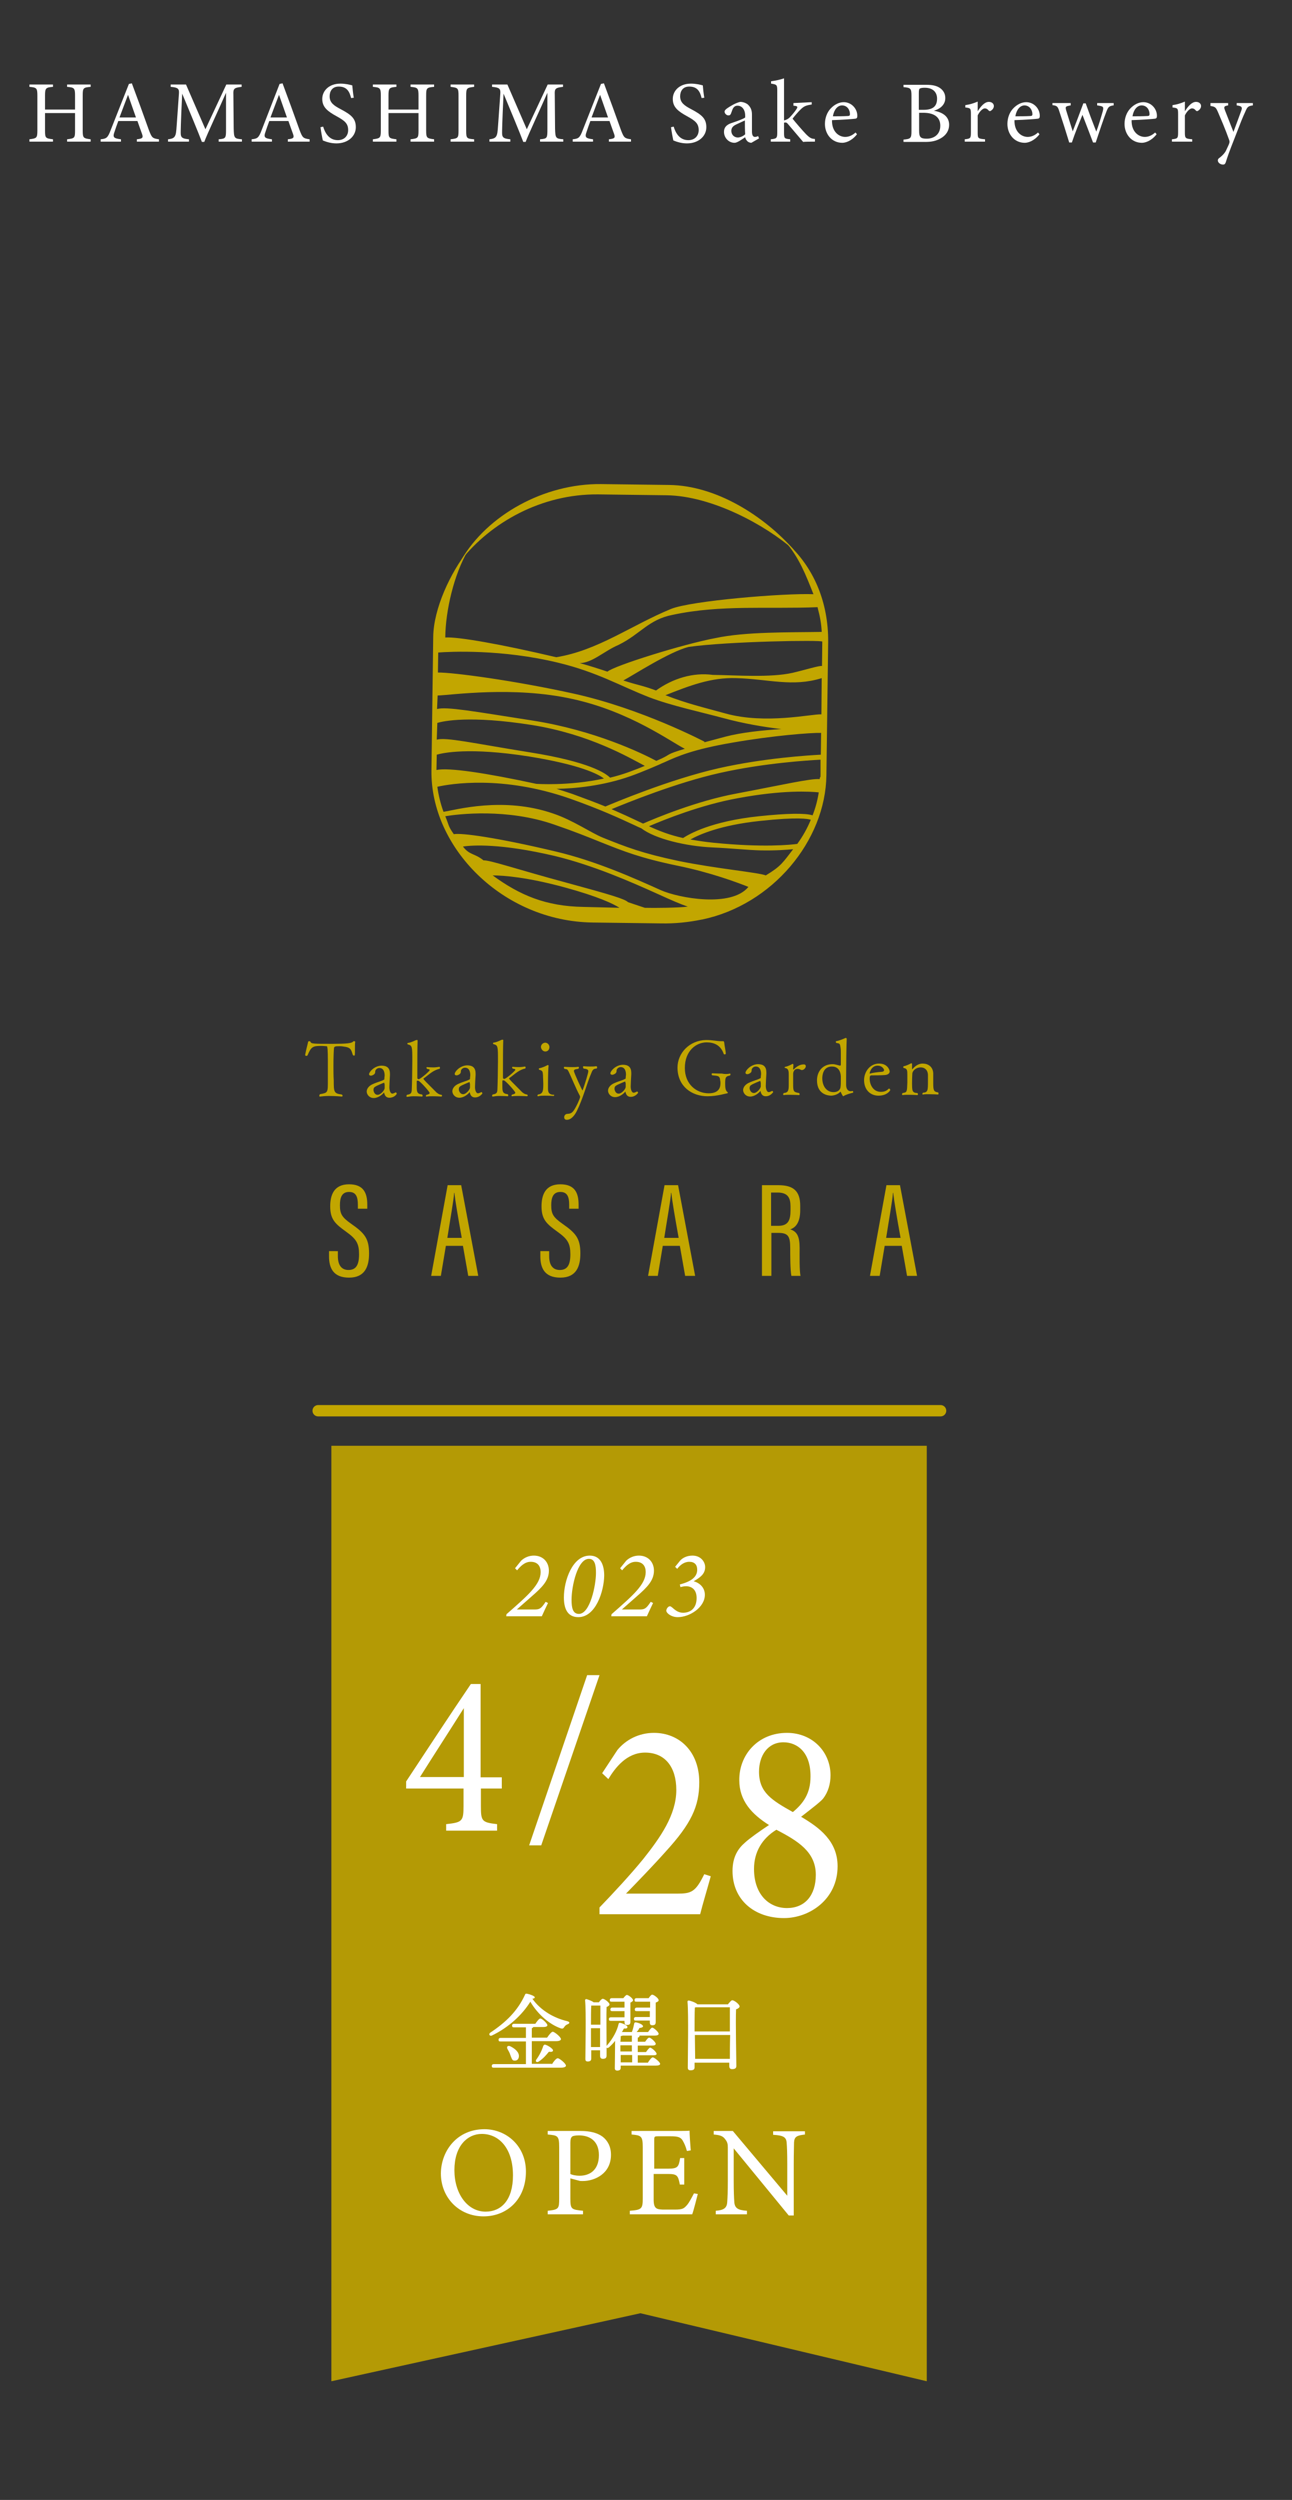 <?xml version="1.0" encoding="utf-8"?>
<!-- Generator: Adobe Illustrator 27.3.1, SVG Export Plug-In . SVG Version: 6.00 Build 0)  -->
<svg version="1.1" id="レイヤー_1" xmlns="http://www.w3.org/2000/svg" xmlns:xlink="http://www.w3.org/1999/xlink" x="0px"
	 y="0px" viewBox="0 0 439 849" style="enable-background:new 0 0 439 849;" xml:space="preserve">
<rect x="0" y="0" width="439" height="849" fill="#333333" stroke="none"/>
<style type="text/css">
	.st0{fill:#FFFFFF;}
	.st1{fill:#C2A600;}
	.st2{opacity:0.9;fill:#C2A600;}
	.st3{fill:none;stroke:#C2A600;stroke-width:3.846;stroke-linecap:round;stroke-miterlimit:10;}
</style>
<g>
	<path class="st0" d="M30.8,29.5c-2.5,0.2-2.7,0.4-2.7,2.9v12c0,2.5,0.3,2.6,2.7,2.9v0.8h-8v-0.8c2.5-0.3,2.7-0.4,2.7-2.9v-6H15.3v6
		c0,2.5,0.2,2.6,2.7,2.9v0.8h-8v-0.8c2.4-0.3,2.7-0.4,2.7-2.9v-12c0-2.5-0.3-2.7-2.7-2.9v-0.8h8v0.8c-2.4,0.2-2.7,0.4-2.7,2.9v4.8
		h10.2v-4.8c0-2.5-0.3-2.7-2.7-2.9v-0.8h8V29.5z"/>
	<path class="st0" d="M46.5,48.1v-0.8c1.9-0.2,2.2-0.5,1.8-1.7c-0.4-1.2-1-2.7-1.6-4.5h-6.5c-0.5,1.3-0.9,2.5-1.3,3.7
		c-0.7,1.9-0.2,2.2,2.2,2.5v0.8h-6.9v-0.8c1.9-0.2,2.4-0.4,3.4-3.1l6.2-15.7l1-0.2c1.9,5.1,4,10.8,5.8,15.9c1,2.6,1.2,2.8,3.4,3.1
		v0.8H46.5z M43.5,32.2c-1,2.6-2,5.3-2.9,7.7h5.6L43.5,32.2z"/>
	<path class="st0" d="M74.3,48.1v-0.8c2.5-0.2,2.5-0.4,2.5-3.6l0-12.2c-2.4,5.5-6.4,14-7.4,16.7h-0.8c-1-2.7-4.4-10.9-6.7-16.4
		c-0.5,10.5-0.5,12.8-0.5,13.4c0,1.7,0.8,1.9,2.8,2.1v0.8h-7.1v-0.8c1.7-0.2,2.4-0.5,2.7-2.2c0.2-1.3,0.2-2.4,1-13.3
		c0.1-1.6-0.2-2.1-2.8-2.3v-0.8h5.2l6.6,15.2l7.1-15.2h5.2v0.8c-2.6,0.3-2.9,0.6-2.8,2.7l0.1,11.5c0.1,3.2,0.2,3.4,2.8,3.6v0.8H74.3
		z"/>
	<path class="st0" d="M97.8,48.1v-0.8c1.9-0.2,2.2-0.5,1.8-1.7c-0.4-1.2-1-2.7-1.6-4.5h-6.5c-0.5,1.3-0.9,2.5-1.3,3.7
		c-0.7,1.9-0.2,2.2,2.2,2.5v0.8h-6.9v-0.8c1.9-0.2,2.4-0.4,3.4-3.1L95,28.5l1-0.2c1.9,5.1,4,10.8,5.8,15.9c1,2.6,1.2,2.8,3.4,3.1
		v0.8H97.8z M94.8,32.2c-1,2.6-2,5.3-2.9,7.7h5.6L94.8,32.2z"/>
	<path class="st0" d="M119.3,33.3c-0.5-2-1.3-3.9-4.2-3.9c-2.3,0-3.1,1.7-3.1,3.3c0,2.1,1.3,3.1,3.8,4.4c3.6,1.9,5.1,3.2,5.1,6.1
		c0,3.1-2.7,5.5-6.6,5.5c-1.8,0-3.4-0.5-4.6-1c-0.2-0.8-0.6-2.9-0.8-4.5l0.9-0.2c0.6,2,1.9,4.6,5,4.6c2.2,0,3.5-1.5,3.5-3.4
		c0-2.3-1.2-3.2-3.9-4.7c-3.1-1.7-4.9-3.1-4.9-5.9c0-2.7,2.2-5.2,6.2-5.2c1.7,0,3.3,0.4,4,0.6c0.1,1.1,0.2,2.3,0.5,4.2L119.3,33.3z"
		/>
	<path class="st0" d="M147.5,29.5c-2.5,0.2-2.7,0.4-2.7,2.9v12c0,2.5,0.3,2.6,2.7,2.9v0.8h-8v-0.8c2.5-0.3,2.7-0.4,2.7-2.9v-6h-10.2
		v6c0,2.5,0.2,2.6,2.7,2.9v0.8h-8v-0.8c2.4-0.3,2.7-0.4,2.7-2.9v-12c0-2.5-0.3-2.7-2.7-2.9v-0.8h8v0.8c-2.4,0.2-2.7,0.4-2.7,2.9v4.8
		h10.2v-4.8c0-2.5-0.3-2.7-2.7-2.9v-0.8h8V29.5z"/>
	<path class="st0" d="M153.1,48.1v-0.8c2.5-0.3,2.7-0.4,2.7-2.9V32.5c0-2.6-0.2-2.7-2.7-3v-0.8h8v0.8c-2.5,0.3-2.7,0.4-2.7,3v11.9
		c0,2.6,0.2,2.7,2.7,2.9v0.8H153.1z"/>
	<path class="st0" d="M183.5,48.1v-0.8c2.5-0.2,2.5-0.4,2.5-3.6l0-12.2c-2.4,5.5-6.4,14-7.4,16.7h-0.8c-1-2.7-4.4-10.9-6.7-16.4
		c-0.5,10.5-0.5,12.8-0.5,13.4c0,1.7,0.8,1.9,2.8,2.1v0.8h-7.1v-0.8c1.7-0.2,2.4-0.5,2.7-2.2c0.2-1.3,0.2-2.4,1-13.3
		c0.1-1.6-0.2-2.1-2.8-2.3v-0.8h5.2l6.6,15.2l7.1-15.2h5.2v0.8c-2.6,0.3-2.9,0.6-2.8,2.7l0.1,11.5c0.1,3.2,0.2,3.4,2.8,3.6v0.8
		H183.5z"/>
	<path class="st0" d="M206.9,48.1v-0.8c1.9-0.2,2.2-0.5,1.8-1.7c-0.4-1.2-1-2.7-1.6-4.5h-6.5c-0.5,1.3-0.9,2.5-1.3,3.7
		c-0.7,1.9-0.2,2.2,2.2,2.5v0.8h-6.9v-0.8c1.9-0.2,2.4-0.4,3.4-3.1l6.2-15.7l1-0.2c1.9,5.1,4,10.8,5.8,15.9c1,2.6,1.2,2.8,3.4,3.1
		v0.8H206.9z M203.9,32.2c-1,2.6-2,5.3-2.9,7.7h5.6L203.9,32.2z"/>
	<path class="st0" d="M238.4,33.3c-0.5-2-1.3-3.9-4.2-3.9c-2.3,0-3.1,1.7-3.1,3.3c0,2.1,1.3,3.1,3.8,4.4c3.6,1.9,5.1,3.2,5.1,6.1
		c0,3.1-2.7,5.5-6.6,5.5c-1.8,0-3.4-0.5-4.6-1c-0.2-0.8-0.6-2.9-0.8-4.5l0.9-0.2c0.6,2,1.9,4.6,5,4.6c2.2,0,3.5-1.5,3.5-3.4
		c0-2.3-1.2-3.2-3.9-4.7c-3.1-1.7-4.9-3.1-4.9-5.9c0-2.7,2.2-5.2,6.2-5.2c1.7,0,3.3,0.4,4,0.6c0.1,1.1,0.2,2.3,0.5,4.2L238.4,33.3z"
		/>
	<path class="st0" d="M255.3,48.5c-0.4,0-1.1-0.2-1.4-0.6c-0.4-0.4-0.6-0.8-0.7-1.3c-1.2,0.8-2.7,1.9-3.6,1.9
		c-2.1,0-3.6-1.8-3.6-3.7c0-1.5,0.8-2.4,2.5-3c1.8-0.6,4.1-1.4,4.7-1.9v-0.6c0-2.1-1.1-3.4-2.6-3.4c-0.7,0-1.1,0.3-1.4,0.7
		c-0.3,0.4-0.5,1.1-0.8,1.9c-0.2,0.5-0.4,0.7-0.9,0.7c-0.6,0-1.3-0.6-1.3-1.3c0-0.4,0.4-0.8,1-1.2c0.9-0.6,2.6-1.7,4.3-2.1
		c0.9,0,1.8,0.3,2.5,0.8c1,0.9,1.5,1.9,1.5,3.5v5.8c0,1.4,0.5,1.8,1,1.8c0.4,0,0.7-0.1,1.1-0.3l0.3,0.8L255.3,48.5z M253.1,40.9
		c-0.7,0.3-2.1,1-2.8,1.3c-1.1,0.5-1.8,1.1-1.8,2.2c0,1.6,1.2,2.3,2.2,2.3c0.8,0,1.9-0.5,2.5-1.1C253.1,44.2,253.1,42.3,253.1,40.9z
		"/>
	<path class="st0" d="M276.9,48.1c-1.6,0-3.4,0-4,0.1c-0.2-0.2-4.9-5.8-5.1-6c-0.4-0.5-0.6-0.6-0.9-0.6c-0.1,0-0.4,0-0.5,0.1V45
		c0,2,0.1,2.1,2.1,2.3v0.8h-6.6v-0.8c2-0.2,2.2-0.4,2.2-2.3V30.7c0-1.9-0.2-2-2.1-2.3v-0.8c1.6-0.2,3.3-0.6,4.4-1c0,1.3,0,2.5,0,3.8
		v10.5c0.9-0.2,1.5-0.6,1.9-1c0.7-0.7,1.8-2,2.3-2.8c0.6-0.9,0.4-1.1-1-1.2V35l6.2-0.3v0.8c-2.1,0.3-2.7,0.6-4,1.9
		c-0.6,0.6-1.9,2.1-2.5,2.9c0.6,0.8,3.6,4.3,4.6,5.3c1.4,1.4,1.9,1.5,3,1.6V48.1z"/>
	<path class="st0" d="M291.2,45.6c-1.9,2.4-4,2.9-5,2.9c-3.6,0-5.9-3-5.9-6.4c0-2,0.7-3.9,1.9-5.2c1.3-1.4,2.9-2.2,4.5-2.2
		c2.6,0,4.6,2.2,4.6,4.6c0,0.6-0.1,0.9-0.6,1c-0.6,0.1-4.4,0.4-8,0.5c-0.1,4,2.4,5.7,4.5,5.7c1.2,0,2.4-0.5,3.5-1.5L291.2,45.6z
		 M286.1,35.8c-1.4,0-2.7,1.3-3.1,3.7c1.7,0,3.4,0,5.1-0.1c0.5,0,0.7-0.2,0.7-0.6C288.8,37.2,287.8,35.8,286.1,35.8z"/>
	<path class="st0" d="M317.3,37.6c2.9,0.5,5.2,1.9,5.2,4.8c0,2-1.1,3.6-2.9,4.6c-1.6,0.9-3.1,1.2-5.2,1.2H307v-0.8
		c2.5-0.2,2.7-0.5,2.7-2.9v-12c0-2.5-0.3-2.7-2.7-2.9v-0.8h7.8c2.2,0,3.6,0.4,4.6,1.1c1,0.7,1.8,1.8,1.8,3.4
		C321.2,35.9,318.9,37.2,317.3,37.6z M312.3,44.4c0,2.2,0.5,2.7,2.6,2.7c2.3,0,4.6-1.3,4.6-4.4c0-3-2.2-4.4-5.8-4.4h-1.4V44.4z
		 M313.8,37.3c3.3,0,4.6-1.3,4.6-3.8c0-2.1-1.3-3.7-4.2-3.7c-0.8,0-1.4,0.1-1.7,0.3c-0.2,0.2-0.3,0.5-0.3,1.5v5.7H313.8z"/>
	<path class="st0" d="M334.7,48.1h-6.9v-0.8c1.9-0.2,2.1-0.3,2.1-2.3v-6.2c0-2-0.1-2.1-1.9-2.3v-0.8c1.5-0.2,2.8-0.6,4.2-1.2
		c0,1,0,2.3,0,3.3c1-1.6,2.3-3.2,3.8-3.2c1.1,0,1.7,0.7,1.7,1.4c0,0.7-0.5,1.3-1,1.6c-0.3,0.2-0.5,0.2-0.8-0.1
		c-0.4-0.5-0.8-0.7-1.3-0.7c-0.6,0-1.7,0.9-2.4,2.4V45c0,2,0.1,2.1,2.5,2.3V48.1z"/>
	<path class="st0" d="M353.2,45.6c-1.9,2.4-4,2.9-5,2.9c-3.6,0-5.9-3-5.9-6.4c0-2,0.7-3.9,1.9-5.2c1.3-1.4,2.9-2.2,4.5-2.2
		c2.6,0,4.6,2.2,4.6,4.6c0,0.6-0.1,0.9-0.6,1c-0.6,0.1-4.4,0.4-8,0.5c-0.1,4,2.4,5.7,4.5,5.7c1.2,0,2.4-0.5,3.5-1.5L353.2,45.6z
		 M348.1,35.8c-1.4,0-2.7,1.3-3.1,3.7c1.7,0,3.4,0,5.1-0.1c0.5,0,0.7-0.2,0.7-0.6C350.8,37.2,349.7,35.8,348.1,35.8z"/>
	<path class="st0" d="M378.3,35.8c-1.5,0.2-1.8,0.6-2.4,2.2c-0.9,2.3-2.3,6.5-3.6,10.4h-0.9c-1.2-3.2-2.4-6.3-3.6-9.4
		c-1.1,2.7-2.5,6.1-3.6,9.4h-0.9c-1.1-3.6-2.2-7.1-3.4-10.7c-0.5-1.6-0.8-1.8-2.3-2V35h6.2v0.8c-1.8,0.3-1.9,0.4-1.5,1.8
		c0.7,2.3,1.5,4.8,2.2,7c1.2-3.1,2.4-6.2,3.6-9.5h0.8c1.1,3.1,2.3,6.3,3.6,9.6c0.7-1.8,1.6-4.8,2.2-6.9c0.4-1.6,0.2-1.7-1.9-2V35
		h5.6V35.8z"/>
	<path class="st0" d="M393,45.6c-1.9,2.4-4,2.9-5,2.9c-3.6,0-5.9-3-5.9-6.4c0-2,0.7-3.9,1.9-5.2c1.3-1.4,2.9-2.2,4.5-2.2
		c2.6,0,4.6,2.2,4.6,4.6c0,0.6-0.1,0.9-0.6,1c-0.6,0.1-4.4,0.4-8,0.5c-0.1,4,2.4,5.7,4.5,5.7c1.2,0,2.4-0.5,3.5-1.5L393,45.6z
		 M387.9,35.8c-1.4,0-2.7,1.3-3.1,3.7c1.7,0,3.3,0,5.1-0.1c0.5,0,0.7-0.2,0.7-0.6C390.6,37.2,389.6,35.8,387.9,35.8z"/>
	<path class="st0" d="M405.1,48.1h-6.9v-0.8c1.9-0.2,2.1-0.3,2.1-2.3v-6.2c0-2-0.1-2.1-1.9-2.3v-0.8c1.5-0.2,2.8-0.6,4.2-1.2
		c0,1,0,2.3,0,3.3c1-1.6,2.3-3.2,3.8-3.2c1.1,0,1.7,0.7,1.7,1.4c0,0.7-0.5,1.3-1,1.6c-0.3,0.2-0.5,0.2-0.8-0.1
		c-0.4-0.5-0.8-0.7-1.3-0.7c-0.6,0-1.7,0.9-2.4,2.4V45c0,2,0.2,2.1,2.5,2.3V48.1z"/>
	<path class="st0" d="M425.7,35.8c-1.6,0.2-1.9,0.5-2.6,2.2c-0.8,1.7-1.6,3.7-3.6,8.9c-1.9,4.8-2.5,6.6-3,8.2
		c-0.2,0.6-0.5,0.8-0.9,0.8c-1,0-1.8-0.7-1.8-1.4c0-0.4,0.2-0.7,0.7-1c1-0.8,1.6-1.5,2-2.2c0.6-1.3,1.1-2.3,1.2-2.7
		c0.1-0.4,0.1-0.7-0.1-1.2c-1.2-3.4-2.8-7.1-3.7-9.2c-0.7-1.6-0.9-2-2.6-2.2V35h6v0.8c-1.4,0.2-1.5,0.5-1.1,1.6l2.9,7.4
		c0.8-2.1,2-5.4,2.7-7.3c0.4-1.1,0.1-1.5-1.6-1.7V35h5.5V35.8z"/>
</g>
<g>
	<g>
		<path class="st1" d="M203.3,167.9l23.2,0.3c15.3,0.2,33.5,10,43.4,18.7c-10.3-11.7-26.5-22-42.5-22.2l-23.2-0.3
			c-19.3-0.2-38.6,10.5-47.5,25.8C166.8,177.5,183.9,167.7,203.3,167.9z"/>
		<path class="st1" d="M266.7,183.8c4.8,5.4,7.2,11.7,9.7,18c-9.9-0.4-41.5,2.2-48.4,5c-13.6,5.6-24.8,14.1-39,16.4
			c-18.7-4.4-33.4-7-37.7-6.7v-0.2c0.1-8.8,2.9-21.2,7.7-29.3c-5.9,7.4-11.7,19.7-11.8,29.3l-0.6,45.3
			c-0.4,26.2,24.2,51.3,54.8,51.7l23.2,0.3c4.8,0.1,9.4-0.4,13.8-1.3c0,0,0,0,0.1,0l0,0c24-5,42-26.8,42.3-49l0.6-45.3
			C281.5,204.8,276.7,192.5,266.7,183.8z M210.2,219c7.5-3.7,10.1-8.6,18.4-10.2c16.3-3.5,32.6-1.9,49.2-2.6c0,0.2,0.1,0.3,0.1,0.5
			c0,0,0,0.1,0,0c0.7,2.6,1.2,5.3,1.3,7.9c-11,0.2-25.8-0.1-36.1,2.1c-10.8,2-34.5,9.4-36.7,11.4c-3-1-6.1-2-9.4-2.9
			C201.3,225.1,205.1,221.2,210.2,219z M148.9,221.6c3.9-0.3,21.7-1.2,40.9,3.5c13.2,3.2,20.8,7.8,30.8,11.7
			c7.6,2.9,17.5,5,25.3,7.1c6.6,1.8,13.6,3,19.6,3.7c-6.3,0.4-13.4,1.1-19.1,2.6c-2.7,0.7-5.1,1.4-7.1,1.9l0.1-0.2
			c-0.2-0.1-21.3-11.2-44.3-16.3c-20.3-4.5-41.5-7.3-46.3-7.2L148.9,221.6z M148.7,236.2c4.5-0.1,25.7-3.3,45.9,1.2
			c19.6,4.3,33.4,14.6,38.1,16.9c-6.4,1.9-4.7,1.8-7.9,3.3c-0.6,0.3-1.2,0.5-1.8,0.8c-4.7-2.5-20.9-10.4-42.1-13.7
			c-19.9-3.1-29.2-4.8-32.4-3.9L148.7,236.2z M148.6,245.5c2.1-0.6,10.9-2.6,32,0.7c19.6,3.1,33,11,38.5,13.9c-2,0.8-2.4,1-5.7,2.2
			c-2,0.7-4,1.3-6.1,1.8c-1.5-1.5-7.1-5.4-27.3-8.6c-19.3-3.1-28.4-5.2-31.6-4.3L148.6,245.5z M148.4,256.3
			c2.1-0.6,10.9-2.6,31.3,0.6c17.4,2.8,23.6,6,25.5,7.5c-12,2.6-22.9,1.8-23,1.8l0,0c-17.1-3.7-29.8-5.6-33.9-4.7L148.4,256.3z
			 M198.3,308c-12.9-0.2-21.7-4-30.9-10.7c3.7,0,11.8,0.6,24.6,4.1c11.3,3.1,16.3,5.5,18.5,6.9L198.3,308z M219.1,308.3l-5.7-1.9
			c-1.1-1.1-5.4-2.4-20.8-6.6c-16.4-4.4-26.3-7.8-28.3-7.6c-3.1-2.5-4.7-1.7-7-4.7c3.2-0.5,12.9-1.1,31.2,3.2
			c13.2,3.2,25.9,8.8,35.2,13c4.4,2,7.6,3.4,10,4.2C230.7,308.3,222.2,308.4,219.1,308.3z M224.5,302.3c-9.3-4.2-22.1-9.9-35.6-13.1
			c-20.2-4.8-32.1-6.4-34.7-5.9c-2-2.8-1.6-3-2.9-6.1c4.2-0.7,21-2.8,37.2,2.9c6.7,2.3,11.4,4.2,15.6,5.9c7.8,3.1,13.5,5.4,26.1,8
			c11.3,2.3,20.6,5.8,24.1,7.2C248.5,308.3,230.6,305,224.5,302.3z M260.2,297.3c-2.4-1-16.9-2.3-29.6-4.9
			c-12.4-2.6-18-4.8-25.7-7.9c-4.2-1.7-10.1-5.9-16.9-8.2c-17-5.9-33.3-1.2-37.3-0.6c-1-2.7-1.7-5.6-2.1-8.5c4.4-1,22.1-4,45,4
			c10.5,3.7,16.9,6.7,22.1,9.1c0.8,0.4,1.5,0.7,2.2,1c4.7,3.6,15.2,6.1,24.2,6.5c6.6,0.3,12,0.9,16.3,1c5.3,0.1,8.9-0.2,11.1-0.4
			C266,292.9,265.5,294.1,260.2,297.3z M270.9,286.6c-2.1,0.3-11.7,1.3-28.5-0.4c-3-0.3-5.5-0.7-7.8-1.1c3-1.7,10.3-4.9,23.6-6.3
			c12.9-1.4,16.4-0.7,17.3-0.4C274.3,281.3,272.8,284,270.9,286.6z M276.1,276.9c-2.5-0.8-8.6-0.7-18.2,0.3
			c-16.3,1.7-23.8,6.1-25.8,7.4c-4.5-1-7.9-2.3-11.6-4c5.1-2.2,17.8-7.3,30.1-9.5c15.4-2.9,24.8-2.3,27.6-2
			C277.8,271.7,277.1,274.4,276.1,276.9z M278.8,263.2c0,1.4-0.1,0-0.3,1.4c-2.9-0.3-12.4,1.9-28.3,4.9
			c-13.5,2.5-27.6,8.4-31.7,10.2c-0.6-0.3-1.3-0.6-1.9-0.9c-2.5-1.2-5.4-2.5-8.8-4c5.1-2.1,22-9,36.8-12.3
			c15.2-3.4,30.3-4.3,34.2-4.5L278.8,263.2z M278.9,256.3c-3.8,0.2-19.2,1.1-34.7,4.6c-16.8,3.8-36.1,12-38.5,13
			c-3.2-1.3-6.9-2.7-11.3-4.3c-1.8-0.6-3.6-1.2-5.3-1.7c6.2-0.1,15.8-1,25.1-4.3c4-1.4,9.7-3.9,9.7-3.9c0.6-0.3,1.3-0.6,1.8-0.8
			c4.4-2,9.7-4.4,23.2-6.7c13.8-2.4,26.7-3.4,30.1-3.3L278.9,256.3z M279.1,242.6c-3.2-0.2-18.9,3.5-32.6-0.3
			c-7.6-2.1-12.9-3.3-20.4-6.2c8.1-3.2,15.5-6.1,24.1-5.8c10.8,0.3,19.1,3.1,29,0L279.1,242.6z M279.3,226.2
			c-0.6-0.3-6.1,1.4-10,2.3c-7.6,1.7-19.2,0.8-27.1,0.7c-6.7-0.9-13.6,1.2-19.3,5.3c-4.8-1.8-5.9-1.7-11.1-3.4
			c3.2-1.7,15.7-9.8,22.2-11.4c13.4-1.9,45.4-2.4,45.4-1.8L279.3,226.2z"/>
	</g>
	<g>
		<path class="st1" d="M120.6,356.4c0,0.3,0,0.7,0,1c0,1.1-0.1,1.1-0.3,1.1c-0.2,0-0.3-0.1-0.4-0.2c-0.6-1.8-0.6-2.6-3.3-2.9
			c-0.5-0.1-1-0.1-1.3-0.1c-1.4,0-1.6,0.1-1.8,0.5c-0.1,0.7-0.2,3.3-0.2,6.1c0,1.6,0,3.5,0.1,5c0,3.8,0,4.5,2.7,4.8
			c0.2,0.1,0.3,0.3,0.3,0.4c0,0.2-0.1,0.3-0.3,0.3c0,0-2.1-0.2-4.3-0.2c-1.1,0-2.2,0.1-3,0.2c0,0,0,0-0.1,0c-0.2,0-0.2-0.1-0.2-0.3
			c0-0.2,0.1-0.3,0.2-0.5c2.8-0.5,2.7-0.5,2.7-4.9c0-1.2,0-2.5,0-3.7c0-1.2,0-2.3,0-2.9c0-0.2,0-4-0.2-4.4c0-0.1,0.1-0.4-0.4-0.4
			c-0.2,0-0.9-0.1-1.7-0.1c-2.8,0-3.4,0.3-4.6,3.2c-0.1,0.1-0.2,0.2-0.4,0.2c-0.2,0-0.4-0.1-0.4-0.3c0,0,0,0,0-0.1
			c0.3-1.7,0.8-3.4,1-4.4c0-0.1,0.2-0.2,0.4-0.2c0.2,0,0.3,0.1,0.4,0.2c0.2,0.7,0.9,0.7,7.6,0.7c4.7,0,6.5-0.2,6.9-0.8
			c0.1-0.1,0.2-0.1,0.3-0.1c0.2,0,0.4,0.1,0.4,0.2C120.6,354.5,120.6,355,120.6,356.4z"/>
		<path class="st1" d="M132.3,372.8c-0.7,0-1.4-0.3-1.7-1.4c-0.1-0.2-0.1-0.4-0.1-0.4c0,0-0.1,0-0.1,0.1c-0.4,0.5-1.8,1.8-3.4,1.8
			c-1.6,0-2.4-1.3-2.4-2.2c0-1,0.8-1.9,1.8-2.4c1.9-0.9,3.2-1.1,4-1.6c0.1,0,0.1,0,0.2-0.2c0-0.1,0-0.6,0.1-1.2c0-0.4,0-2.6-1.8-2.6
			c-0.9,0-1.4,0.8-1.4,1.1c0,0.5,0,1-1,1.4c-0.2,0.1-0.3,0.1-0.5,0.1c-0.4,0-0.6-0.2-0.6-0.5c0-0.7,1.7-2.8,4.2-2.9
			c1.9,0,2.9,0.8,2.9,2.8c0,0.1,0,0.2,0,0.4c-0.1,1.5-0.2,3.6-0.2,4.2c0,1.1,0.4,2.1,1,2.1c0.4,0,1.1-0.4,1.1-0.4c0,0,0.1,0,0.1,0
			c0.2,0,0.3,0.3,0.3,0.5C134.8,371.5,134.1,372.8,132.3,372.8z M130.6,368c0-0.2,0-0.3-0.1-0.3c-0.1,0-2.7,1.1-2.9,1.3
			c-0.6,0.3-0.7,0.7-0.7,1.2c0,0.3,0.3,1.7,1.5,1.6c0.9,0,2.3-1.5,2.3-2.3c0,0,0,0,0-0.1c0-0.2,0-0.4,0-0.5c0-0.3,0-0.5,0-0.7
			C130.6,368.1,130.6,368.1,130.6,368z"/>
		<path class="st1" d="M150.2,372.1c0,0.2-0.1,0.3-0.3,0.3c0,0-1.4-0.1-2.8-0.1c-0.7,0-1.5,0-2.1,0.1c0,0,0,0-0.1,0
			c-0.2,0-0.2-0.1-0.2-0.2c0-0.2,0.1-0.3,0.3-0.4c0.1,0,1-0.2,1-0.6c0-0.4-3.3-4.1-3.9-4.2c0,0-0.1,0-0.1,0c-0.1,0-0.2,0-0.3,0
			c-0.1,0.1-0.1,0.3-0.1,0.5c0,0.5,0,0.9,0,1.3c0,1.9,0,2.7,1.8,2.9c0.1,0.1,0.2,0.2,0.2,0.4c0,0.2-0.1,0.3-0.2,0.3
			c0,0-1.4-0.1-2.9-0.1c-0.7,0-1.5,0.1-2.1,0.2c0,0,0,0-0.1,0c-0.1,0-0.2-0.1-0.2-0.3c0-0.1,0.1-0.3,0.2-0.4
			c1.4-0.2,1.5-0.7,1.6-1.4c0.1-2,0.2-7.6,0.2-10c0-5,0-5.3-1.5-5.7c-0.1,0-0.2-0.2-0.2-0.3c0-0.1,0.1-0.2,0.2-0.2
			c1.4-0.2,2.4-0.9,2.9-1c0.1,0,0.1,0,0.2,0c0.1,0,0.2,0,0.2,0.2v0c-0.1,2.3-0.1,7.2-0.1,9.7c0,1,0,1.9,0,2.9c0,0.4,0.2,0.5,0.4,0.5
			c0.1,0,0.1,0,0.1,0c0.5,0,3.8-2.8,3.7-3.1c0-0.3-0.5-0.3-0.9-0.4c-0.1-0.1-0.2-0.3-0.2-0.4c0-0.1,0.1-0.2,0.2-0.2
			c0,0,1,0.1,2.2,0.1c0.7,0,1.4-0.1,2-0.2c0,0,0,0,0,0c0.1,0,0.2,0.2,0.2,0.4c0,0.1-0.1,0.3-0.2,0.3c-0.6,0.1-1.6,0.5-2.5,1.1
			c-0.8,0.5-2.3,1.8-2.8,2.1c-0.1,0-0.1,0.1-0.1,0.2c0,0.2,0.9,1.1,4.4,4.6c0.5,0.4,0.9,0.7,1.6,0.8
			C150.2,371.8,150.2,372,150.2,372.1z"/>
		<path class="st1" d="M161.4,372.7c-0.7,0-1.4-0.3-1.7-1.4c-0.1-0.2-0.1-0.4-0.1-0.4c0,0-0.1,0-0.1,0.1c-0.4,0.5-1.8,1.8-3.4,1.8
			c-1.6,0-2.4-1.3-2.4-2.2c0-1,0.8-1.9,1.8-2.4c1.9-0.9,3.2-1.1,4-1.6c0.1,0,0.1,0,0.2-0.2c0-0.1,0-0.6,0.1-1.2c0-0.4,0-2.6-1.8-2.6
			c-0.9,0-1.4,0.8-1.4,1.1c0,0.5,0,1-1,1.4c-0.2,0.1-0.3,0.1-0.5,0.1c-0.4,0-0.6-0.2-0.6-0.5c0-0.7,1.7-2.8,4.2-2.9
			c1.9,0,2.9,0.8,2.9,2.8c0,0.1,0,0.2,0,0.4c-0.1,1.5-0.2,3.6-0.2,4.2c0,1.1,0.4,2.1,1,2.1c0.4,0,1.1-0.4,1.1-0.4s0.1,0,0.1,0
			c0.2,0,0.3,0.3,0.3,0.5C163.9,371.3,163.1,372.7,161.4,372.7z M159.6,367.8c0-0.2,0-0.3-0.1-0.3c-0.1,0-2.7,1.1-2.9,1.3
			c-0.6,0.3-0.7,0.7-0.7,1.2c0,0.3,0.3,1.6,1.5,1.6c0.9,0,2.3-1.5,2.3-2.3c0,0,0,0,0-0.1c0-0.2,0-0.4,0-0.5c0-0.3,0-0.5,0-0.7
			C159.6,368,159.6,367.9,159.6,367.8z"/>
		<path class="st1" d="M179.3,372c0,0.2-0.1,0.3-0.3,0.3c0,0-1.4-0.1-2.8-0.1c-0.7,0-1.5,0-2.1,0.1c0,0,0,0-0.1,0
			c-0.2,0-0.2-0.1-0.2-0.2c0-0.2,0.1-0.3,0.3-0.4c0.1,0,1-0.2,1-0.6c0-0.4-3.3-4.1-3.9-4.2c0,0-0.1,0-0.1,0c-0.1,0-0.2,0-0.3,0
			c-0.1,0.1-0.1,0.3-0.1,0.5c0,0.5,0,0.9,0,1.3c0,1.9,0,2.7,1.8,2.9c0.1,0.1,0.2,0.2,0.2,0.4c0,0.2-0.1,0.3-0.2,0.3
			c0,0-1.4-0.1-2.9-0.1c-0.7,0-1.5,0.1-2.1,0.2c0,0,0,0-0.1,0c-0.1,0-0.2-0.1-0.2-0.3c0-0.1,0.1-0.3,0.2-0.4
			c1.4-0.2,1.5-0.7,1.6-1.4c0.1-2,0.2-7.6,0.2-10c0-5,0-5.3-1.5-5.7c-0.1,0-0.2-0.2-0.2-0.3c0-0.1,0.1-0.2,0.2-0.2
			c1.4-0.2,2.4-0.9,2.9-1c0.1,0,0.1,0,0.2,0c0.1,0,0.2,0,0.2,0.2v0c-0.1,2.3-0.1,7.2-0.1,9.7c0,1,0,1.9,0,2.9c0,0.4,0.2,0.5,0.4,0.5
			c0.1,0,0.1,0,0.1,0c0.5,0,3.8-2.8,3.7-3.1c0-0.3-0.5-0.3-0.9-0.4c-0.1-0.1-0.2-0.3-0.2-0.4c0-0.1,0.1-0.2,0.2-0.2
			c0,0,1,0.1,2.2,0.1c0.7,0,1.4-0.1,2-0.2c0,0,0,0,0,0c0.1,0,0.2,0.2,0.2,0.4c0,0.1-0.1,0.3-0.2,0.3c-0.6,0.1-1.6,0.5-2.5,1.1
			c-0.8,0.5-2.3,1.8-2.8,2.1c-0.1,0-0.1,0.1-0.1,0.2c0,0.2,0.9,1.1,4.4,4.6c0.5,0.4,0.9,0.7,1.6,0.8
			C179.2,371.7,179.3,371.9,179.3,372z"/>
		<path class="st1" d="M188.3,371.9c0,0.2-0.1,0.3-0.2,0.3c0,0-1.4-0.1-3-0.1c-0.8,0-1.6,0-2.2,0.2c0,0,0,0-0.1,0
			c-0.1,0-0.2-0.1-0.2-0.2c0-0.1,0.1-0.3,0.2-0.4c1.8-0.2,1.8-1.4,1.8-3.8c0-0.9-0.1-1.7-0.1-2.7c-0.1-1.3-0.1-1.6-1.3-1.9
			c-0.1,0-0.1-0.2-0.1-0.3c0-0.1,0-0.2,0.1-0.2c1.1-0.2,2.1-0.7,2.9-1.1c0,0,0.1,0,0.1,0c0.1,0,0.2,0.1,0.2,0.3
			c-0.1,0.6-0.2,3.4-0.2,6.2c0,0.2,0,0.4,0,0.5c0,0.4,0,0.7,0,1c0,1.1,0.2,2,1.8,2.1C188.2,371.7,188.3,371.8,188.3,371.9z
			 M185.3,357.1c-0.8,0-1.4-0.7-1.5-1.5c0-0.8,0.6-1.4,1.4-1.5c0.8,0,1.4,0.6,1.5,1.4C186.7,356.5,186.1,357.1,185.3,357.1z"/>
		<path class="st1" d="M201.1,364c-1.9,4.4-2.9,8.9-5.1,13.3c-0.4,0.8-1.6,3-3.4,3c-0.8,0-0.9-0.6-0.9-0.9c0-0.4,0.3-1,0.9-1.1
			c0.8-0.1,1.5,0,2.3-1.1c1-1.4,2.2-4.2,2.2-4.6c0-0.2,0-0.3-0.1-0.5c-1.4-2.6-3-6.6-3.8-8.2c-0.4-0.7-0.4-0.8-1.4-0.9
			c-0.1-0.1-0.2-0.3-0.2-0.4c0-0.2,0.1-0.3,0.2-0.3c0,0,1.3,0.1,2.6,0.1c0.7,0,1.4,0,2-0.1c0,0,0,0,0.1,0c0.2,0,0.2,0.2,0.2,0.3
			c0,0.2-0.1,0.3-0.3,0.4c-0.5,0.1-1.4,0.1-1.4,0.7c0,0.6,2.8,6.6,2.9,6.6c0.1,0,0.1-0.1,0.1-0.1c0.7-1.9,1.9-5.8,1.9-6.4
			c0-0.7-0.8-0.8-1.6-0.9c-0.1-0.1-0.2-0.3-0.2-0.5c0-0.2,0.1-0.3,0.2-0.3c0,0,1,0.1,2.2,0.1c0.7,0,1.4,0,2-0.1c0,0,0,0,0.1,0
			c0.2,0,0.3,0.2,0.3,0.4c0,0.2-0.1,0.3-0.2,0.4C201.8,362.9,201.4,363.3,201.1,364z"/>
		<path class="st1" d="M214.3,372.5c-0.7,0-1.4-0.3-1.7-1.4c-0.1-0.2-0.1-0.4-0.1-0.4c0,0-0.1,0-0.1,0.1c-0.4,0.5-1.8,1.8-3.4,1.8
			c-1.6,0-2.4-1.3-2.4-2.2c0-1,0.8-1.9,1.8-2.4c1.9-0.9,3.2-1.1,4-1.6c0.1,0,0.1,0,0.2-0.2c0-0.1,0-0.6,0.1-1.2c0-0.4,0-2.6-1.8-2.6
			c-0.9,0-1.4,0.8-1.4,1.1c0,0.5,0,1-1,1.4c-0.2,0.1-0.3,0.1-0.5,0.1c-0.4,0-0.6-0.2-0.6-0.5c0-0.7,1.7-2.8,4.2-2.9
			c1.9,0,2.9,0.8,2.9,2.8c0,0.1,0,0.2,0,0.4c-0.1,1.5-0.2,3.6-0.2,4.2c0,1.1,0.4,2.1,1,2.1c0.4,0,1.1-0.4,1.1-0.4c0,0,0.1,0,0.1,0
			c0.2,0,0.3,0.3,0.3,0.5C216.8,371.1,216,372.5,214.3,372.5z M212.5,367.6c0-0.2,0-0.3-0.1-0.3c-0.1,0-2.7,1.1-2.9,1.3
			c-0.6,0.3-0.7,0.7-0.7,1.2c0,0.3,0.3,1.7,1.5,1.6c0.9,0,2.3-1.5,2.3-2.3c0,0,0,0,0-0.1c0-0.2,0-0.4,0-0.5c0-0.3,0-0.5,0-0.7
			C212.5,367.8,212.5,367.7,212.5,367.6z"/>
		<path class="st1" d="M248,364.6c0.2,0,0.2,0.1,0.2,0.3c0,0.2-0.1,0.4-0.4,0.4c-1.3,0.3-1.4,0.7-1.4,2.8c0,1.3,0.1,2.3,0.8,2.8
			c0.1,0,0.1,0.1,0.1,0.1c0,0.2-0.2,0.4-0.2,0.3c0,0,0,0,0,0c-0.3,0-3.4,1-6.7,1c-5.2,0-10.1-3.2-10.2-9.6c0,0,0,0,0-0.1
			c0-5,4.1-9.3,9.7-9.4c2.3,0,3.7,0.4,5.2,0.4c0.1,0,0.2,0,0.2,0c0.1,0,0.2,0,0.3,0c0.4,0,0.4,0.1,0.5,0.6c0,0.6,0.5,2.7,0.5,3.6
			c0,0.2-0.2,0.3-0.4,0.3c-0.1,0-0.3-0.1-0.3-0.2c-1-2.9-3.2-3.9-5.8-3.9c-3.5,0-7.4,2.8-7.4,8.7c0,5.6,4,8.6,8.1,8.6
			c3.9,0,4-2.5,4-3.5c0-0.3,0-0.5-0.1-0.9c-0.1-1.7-1-1.5-2.6-1.7c-0.2,0-0.3-0.2-0.3-0.4c0-0.2,0.1-0.3,0.3-0.3
			c0,0,1.6,0.1,3.2,0.1C246.2,364.8,247.2,364.8,248,364.6C248,364.6,248,364.6,248,364.6z"/>
		<path class="st1" d="M260.2,372.3c-0.7,0-1.4-0.3-1.7-1.4c-0.1-0.2-0.1-0.4-0.1-0.4c0,0-0.1,0-0.1,0.1c-0.4,0.5-1.8,1.8-3.4,1.8
			c-1.6,0-2.4-1.3-2.4-2.2c0-1,0.8-1.9,1.8-2.4c1.9-0.9,3.2-1.1,4-1.6c0.1,0,0.1,0,0.2-0.2c0-0.1,0-0.6,0.1-1.2c0-0.4,0-2.6-1.8-2.6
			c-0.9,0-1.4,0.8-1.4,1.1c0,0.5,0,1-1,1.4c-0.2,0.1-0.3,0.1-0.5,0.1c-0.4,0-0.6-0.2-0.6-0.5c0-0.7,1.7-2.8,4.2-2.9
			c1.9,0,2.9,0.8,2.9,2.8c0,0.1,0,0.2,0,0.4c-0.1,1.5-0.2,3.6-0.2,4.2c0,1.1,0.4,2.1,1,2.1c0.4,0,1.1-0.4,1.1-0.4c0,0,0.1,0,0.1,0
			c0.2,0,0.3,0.3,0.3,0.5C262.6,370.9,261.9,372.3,260.2,372.3z M258.4,367.4c0-0.2,0-0.3-0.1-0.3c-0.1,0-2.7,1.1-2.9,1.3
			c-0.6,0.3-0.7,0.7-0.7,1.2c0,0.3,0.3,1.6,1.5,1.6c0.9,0,2.3-1.5,2.3-2.3c0,0,0,0,0-0.1c0-0.2,0-0.4,0-0.5c0-0.3,0-0.5,0-0.7
			C258.4,367.6,258.4,367.5,258.4,367.4z"/>
		<path class="st1" d="M273.8,362.1c0,0.6-0.7,1.3-1.3,1.3c-0.1,0-0.3,0-0.4-0.1c-0.4-0.2-0.8-0.3-1.1-0.3c-1.1,0-1.5,1-1.5,1.7
			c0,0.3,0,0.7,0,1.2c0,1,0,2.1,0,2.3c0,2.4,0.1,2.7,2,3c0.1,0.1,0.2,0.2,0.2,0.4c0,0.2-0.1,0.3-0.2,0.3c0,0-1.6-0.1-3.1-0.1
			c-0.8,0-1.5,0-2.1,0.1h0c-0.1,0-0.2-0.1-0.2-0.3c0-0.1,0.1-0.2,0.2-0.4c1.6-0.1,1.7-1,1.7-2.9l0-3.1c0-1.3,0-2.3-1.2-2.5
			c-0.1,0-0.2-0.1-0.2-0.2c0-0.1,0.1-0.2,0.2-0.2c1.1-0.2,2.1-0.8,2.5-1c0.2,0,0.3,0.2,0.3,0.4l-0.1,1.3c0,0,0,0,0,0.1
			c0,0,0,0.1,0.2,0.1c0.9-1,2.2-1.7,3.2-1.7C273.5,361.4,273.8,361.7,273.8,362.1z"/>
		<path class="st1" d="M286.7,372.2c-0.1,0.1-0.2,0.1-0.2,0.1c-0.1,0-0.6-0.9-0.8-1.4c0-0.1-0.1-0.1-0.1-0.1c0,0-0.1,0-0.1,0
			c-0.3,0.4-1.4,1.2-3,1.3c-0.8,0-4.9-0.2-4.9-5.2c0-2.9,1.8-5.5,5.3-5.5c0.9,0,1.5,0.3,2.5,0.5c0,0,0,0,0.1,0
			c0.1,0,0.2-0.2,0.2-0.4c0-0.1,0-0.3,0-0.4c0-0.7,0-1.9,0-2.9c0-1,0-1.9-0.1-2.4c-0.2-1.5-0.3-1.4-1.4-1.6c-0.1,0-0.2-0.2-0.2-0.4
			c0-0.1,0-0.2,0.1-0.2c1.2-0.2,2.5-0.8,3.2-1.1c0,0,0,0,0.1,0c0.1,0,0.3,0.1,0.3,0.3c-0.1,1.7-0.2,9.2-0.2,13.2c0,0.8,0,1.6,0,2.4
			c0,1.4,0.6,2.2,1.6,2.2c0.2,0,0.4-0.1,0.6-0.1h0c0.1,0,0.2,0.2,0.2,0.4c0,0.1,0,0.2-0.1,0.2C288.9,371.3,287.3,371.8,286.7,372.2z
			 M282.7,362.2c-3,0-3.3,2.9-3.3,4c0,2.7,1.5,4.7,3.8,4.7c1.9,0,2.4-1.2,2.4-1.8c0.1-0.5,0.1-1.5,0.1-2.4c0-0.4,0-0.9,0-1.1
			C285.6,363.2,284.3,362.2,282.7,362.2z"/>
		<path class="st1" d="M298.5,372.1c-2.6,0-4.9-1.8-4.9-5.3c0-2.7,1.9-5.6,5.1-5.6c2.9,0,3.6,2.2,3.6,2.7c0,0.4-0.3,1.1-1.7,1.2
			c-1.3,0.1-3.2,0.1-4.4,0.1c-0.5,0-0.7,0.2-0.7,1.1c0,2.3,1.4,4.6,3.9,4.5c1.5,0,2.2-0.7,2.5-1c0.1-0.1,0.1-0.1,0.2-0.1
			c0.2,0,0.4,0.3,0.4,0.5C302.4,370.5,301.3,372.1,298.5,372.1z M298.2,361.9c-2.1,0-2.7,2.3-2.7,2.6c0,0.1,0,0.1,0.1,0.1
			c0,0,0,0,0.1,0c0.8-0.3,2.6-0.5,3.9-0.6c0.2,0,0.8-0.1,0.8-0.6C300.3,362.9,299.6,361.9,298.2,361.9z"/>
		<path class="st1" d="M318.9,371.4c0,0.2-0.1,0.3-0.2,0.3c0,0-1.6-0.1-3.1-0.1c-0.7,0-1.5,0-1.9,0.1c0,0,0,0-0.1,0
			c-0.2,0-0.2-0.1-0.2-0.2c0-0.1,0.1-0.3,0.2-0.4c1.7-0.1,1.7-0.8,1.7-4c0-0.7,0-1.7,0-2.1c-0.1-1.9-1.4-2.5-2.4-2.5
			c-1.9,0-2.8,1.3-2.9,2c0,0.6-0.1,1.1-0.1,3.4c0,0.6,0,1.4,0.1,2.1c0.1,0.8,0.6,1.2,1.7,1.2c0.1,0.1,0.2,0.2,0.2,0.4
			c0,0.2-0.1,0.3-0.2,0.3c0,0-1.5-0.1-3-0.1c-0.7,0-1.5,0-2,0.1h0c-0.1,0-0.2-0.1-0.2-0.3c0-0.1,0.1-0.3,0.2-0.4
			c1.5-0.2,1.5-0.4,1.6-3.5c0-2.6,0-2.6,0-2.6c0-1.5,0-2.2-1.2-2.4c-0.1,0-0.2-0.2-0.2-0.3s0.1-0.3,0.2-0.3c1-0.2,1.9-0.7,2.5-1
			c0.1,0,0.1,0,0.1,0c0.1,0,0.2,0.1,0.2,0.3c0,0.3,0,0.9,0,1.3c0,0.1,0,0.2,0,0.3c0,0.1,0,0.1,0.1,0.1c0,0,0.1,0,0.1-0.1
			c1.4-1.6,2.7-1.8,3.4-1.8c1.9,0,3.5,1.1,3.6,3.3l0,3.2c0,2.5,0.1,3.1,1.7,3.3C318.8,371.1,318.9,371.3,318.9,371.4z"/>
	</g>
	<g>
		<path class="st1" d="M114.8,424.8v1.8c0,3,1.2,4.7,3.6,4.7c2.5,0,3.6-1.6,3.6-5.3c0-3.7-0.9-5.2-4.4-7.7c-3.6-2.6-5.4-4.1-5.4-8.6
			c0-3.9,1.3-7.5,6.4-7.5c4.8,0,6.2,2.8,6.2,6.9v1.4h-3.2v-1.3c0-2.7-0.6-4.4-3-4.4c-2.5,0-3.1,2-3.1,4.5c0,3,0.7,4.1,3.8,6.3
			c4.6,3.2,6.1,5,6.1,10.1c0,4.3-1.3,8.2-6.8,8.2c-5.3,0-6.8-3.2-6.8-7.2v-1.8H114.8z"/>
		<path class="st1" d="M151.5,423.1l-1.7,10.2h-3.3l5.6-30.8h4.6l5.8,30.8h-3.4l-1.8-10.2H151.5z M156.9,420.4
			c-1.3-7.2-2.2-12.5-2.5-15.3h-0.1c-0.1,2.3-1.4,9.4-2.3,15.3H156.9z"/>
		<path class="st1" d="M186.6,424.8v1.8c0,3,1.2,4.7,3.6,4.7c2.5,0,3.6-1.6,3.6-5.3c0-3.7-0.9-5.2-4.4-7.7c-3.6-2.6-5.4-4.1-5.4-8.6
			c0-3.9,1.3-7.5,6.4-7.5c4.8,0,6.2,2.8,6.2,6.9v1.4h-3.2v-1.3c0-2.7-0.6-4.4-3-4.4c-2.5,0-3.1,2-3.1,4.5c0,3,0.7,4.1,3.8,6.3
			c4.6,3.2,6.1,5,6.1,10.1c0,4.3-1.3,8.2-6.8,8.2c-5.3,0-6.8-3.2-6.8-7.2v-1.8H186.6z"/>
		<path class="st1" d="M225.2,423.1l-1.7,10.2h-3.3l5.6-30.8h4.6l5.8,30.8h-3.4l-1.8-10.2H225.2z M230.6,420.4
			c-1.3-7.2-2.2-12.5-2.5-15.3H228c-0.1,2.3-1.4,9.4-2.3,15.3H230.6z"/>
		<path class="st1" d="M262.1,418.8v14.5h-3.2v-30.8h5.6c5.1,0,7.4,2,7.4,7v1.5c0,4.1-1.5,5.9-3.4,6.5c2.2,0.7,3.2,2.2,3.2,6.3
			c0,2.6-0.1,7.6,0.3,9.5h-3.1c-0.4-1.9-0.4-7.1-0.4-9.3c0-4.1-0.6-5.3-4.1-5.3H262.1z M262.1,416.3h2.4c3.3,0,4.1-1.9,4.1-5.2v-1.4
			c0-2.9-0.9-4.7-4.4-4.7h-2.2V416.3z"/>
		<path class="st1" d="M300.6,423.1l-1.7,10.2h-3.3l5.6-30.8h4.6l5.8,30.8h-3.4l-1.8-10.2H300.6z M306,420.4
			c-1.3-7.2-2.2-12.5-2.5-15.3h-0.1c-0.1,2.3-1.4,9.4-2.3,15.3H306z"/>
	</g>
</g>
<polygon class="st2" points="314.9,808.7 217.6,785.6 112.6,808.7 112.6,491 314.9,491 "/>
<line class="st3" x1="108.1" y1="479.1" x2="319.6" y2="479.1"/>
<g>
	<path class="st0" d="M164.6,723.1c7.5,0,14.1,5.7,14.1,14.4c0,9.4-6.4,15.2-14.4,15.2c-8.4,0-14.5-6.4-14.5-14.6
		C149.9,730.3,155.4,723.1,164.6,723.1z M163.7,724.7c-4.9,0-9.3,4.1-9.3,12.3c0,8.1,4.5,14.1,10.6,14.1c5.3,0,9.3-3.9,9.3-12.3
		C174.3,729.5,169.5,724.7,163.7,724.7z"/>
	<path class="st0" d="M197.3,723.7c3.1,0,5.6,0.6,7.4,1.9c1.7,1.3,2.9,3.3,2.9,6.2c0,6.4-5.5,8.9-9.6,8.9c-0.5,0-0.9,0-1.2-0.1
		l-3-0.8v6.8c0,3.7,0.3,3.8,4.3,4.2v1.2h-12v-1.2c3.8-0.4,3.9-0.7,3.9-4.3v-17.3c0-3.9-0.5-4-3.9-4.3v-1.2H197.3z M193.8,738.3
		c0.5,0.3,1.7,0.6,3.2,0.6c2.9,0,6.5-1.5,6.5-7c0-4.8-3.1-6.7-6.8-6.7c-1.3,0-2.2,0.2-2.4,0.5c-0.3,0.3-0.5,0.8-0.5,2V738.3z"/>
	<path class="st0" d="M237.1,745.1c-0.3,1.1-1.4,5.6-1.9,6.9H214v-1.2c4.1-0.3,4.4-0.7,4.4-4.3v-17.2c0-3.9-0.5-4.1-3.8-4.4v-1.2
		H228c4.1,0,5.8,0,6.3-0.1c0,1.1,0.2,4.4,0.4,6.7l-1.3,0.2c-0.4-1.5-0.8-2.4-1.3-3.3c-0.7-1.4-1.7-1.7-4.3-1.7h-4.1
		c-1.4,0-1.4,0.1-1.4,1.4v9.6h4.8c3.3,0,3.5-0.7,4-3.6h1.4v9H231c-0.6-3.1-0.9-3.6-4.1-3.6h-4.8v8.7c0,3.1,1,3.3,3.1,3.4h4.1
		c2.7,0,3.1-0.4,4.1-1.5c0.8-0.9,1.7-2.7,2.4-4L237.1,745.1z"/>
	<path class="st0" d="M273.6,724.9c-2.8,0.3-3.7,0.7-3.8,2.7c0,1.4-0.1,3.2-0.1,7.3v17.5h-1.7l-18.7-22.8v10.9
		c0,3.9,0.1,5.9,0.2,7.2c0.1,2.2,1.2,2.9,4.3,3.1v1.2h-10.6v-1.2c2.7-0.2,3.8-0.9,3.9-3c0.1-1.4,0.2-3.4,0.2-7.3v-11.1
		c0-1.2-0.1-1.9-0.9-2.9c-0.8-1.1-1.7-1.4-3.9-1.6v-1.2h6.5l18.5,22v-10.7c0-4.1-0.1-5.9-0.2-7.2c-0.1-2-1.1-2.6-4.6-2.8v-1.2h10.8
		V724.9z"/>
</g>
<g>
	<path class="st0" d="M163.4,607.3v6c0,5.2,0.3,5.6,5.5,6.2v2.2h-17.3v-2.2c5.5-0.6,5.9-1,5.9-6.2v-5.9h-19.5v-2.4
		c7-10.6,14.6-22.2,22-33.1h3.3v31.7h7.2v3.8H163.4z M157.6,580.1c-4.6,7.3-9.8,15.3-14.9,23.4h14.9V580.1z"/>
	<path class="st0" d="M183.9,626.7h-4.1l19.7-57.8h4.2L183.9,626.7z"/>
	<path class="st0" d="M241.5,637.2c-1.2,4.4-2.7,9.3-3.6,12.9h-34.2v-2.3c5-5.2,10.4-11,14.9-16.5c5.7-7.2,11.2-14.9,11.2-23.4
		c0-8-4-12.7-10.6-12.7c-6.3,0-10.2,5.2-12.5,9l-2.1-2l5.2-7.9c2.8-3.4,7.2-5.8,12.4-5.8c8.6,0,15.4,6.3,15.4,16.8
		c0,8.2-2.8,14.1-11.4,23.5c-3.9,4.4-9.6,10.3-13.5,14.3c0.5,0,16.5,0,17.3,0c4.9,0,6.3-0.5,9.3-6.6L241.5,637.2z"/>
	<path class="st0" d="M267.4,588.5c8.7,0,14.8,6.5,14.8,14.4c0,2.9-0.8,5.7-2.5,7.9c-0.8,1-3.5,3.1-7.5,6.2
		c6.3,3.7,12.4,8.3,12.4,16.8c0,11.3-9.6,17.6-18.2,17.6c-10.1,0-17.5-6.2-17.5-16c0-4.9,2-7.7,4.2-9.6c1.5-1.4,5-3.9,8.2-6
		c-5.9-3.7-10.1-8.3-10.1-15.2C251.1,596,257.5,588.5,267.4,588.5z M267.4,648c6.1,0,9.8-4.3,9.8-11.3c0-7.8-6.1-11.5-13.4-15.3
		c-4.9,3-7.6,7.6-7.6,13.3C256.2,643.5,261.4,648,267.4,648z M266.2,591.7c-5.4,0-8.3,4.6-8.3,10c0,7.1,4.4,9.7,11.5,13.7
		c3.5-2.9,6-6.3,6-12C275.5,595.2,271,591.7,266.2,591.7z"/>
</g>
<g>
	<path class="st0" d="M193,687.4c-0.7,0.3-0.9,0.5-1.2,0.9c-0.4,0.6-0.6,0.8-1.4,0.5c-3.4-1.2-7.5-4.4-10.2-9
		c-2.7,4.4-7.4,8.8-13.1,11.5c-0.7,0.3-1.2-0.5-0.5-1c5.3-3.5,9.3-7.4,11.8-12.9c0.1-0.3,0.3-0.4,0.7-0.3c1.1,0.2,2.6,0.8,2.6,1.2
		c0,0.3-0.2,0.4-0.8,0.5c2.9,4.1,7.5,6.6,11.8,7.6C193.8,686.7,193.5,687.2,193,687.4z M187.5,701.1c0.6-1,1.5-2.1,2-2.1
		c0.6,0,2.8,1.8,2.8,2.5c0,0.4-0.5,0.7-1.7,0.7h-22.9c-0.4,0-0.6-0.1-0.6-0.6c0-0.4,0.3-0.6,0.6-0.6h11v-7.7H170
		c-0.4,0-0.6-0.1-0.6-0.6c0-0.4,0.3-0.6,0.6-0.6h8.7v-3.6h-4.1c-0.4,0-0.6-0.1-0.6-0.6c0-0.4,0.3-0.6,0.6-0.6h7.3
		c0.6-0.9,1.3-1.8,1.7-1.8c0.6,0,2.4,1.7,2.4,2.3c0,0.4-0.6,0.6-1.4,0.6h-3.4c-0.1,0.2-0.2,0.3-0.5,0.4v3.2h5.2c0.6-0.9,1.5-2,1.9-2
		c0.6,0,2.8,1.8,2.8,2.5c0,0.4-0.5,0.7-1.7,0.7h-8.2v7.7H187.5z M173.4,697.9c-0.2-0.7-0.6-1.4-1-2.1c-0.3-0.7,0.1-1.2,0.9-0.9
		c1.7,0.8,3.2,2.1,3,3.6c-0.1,0.9-0.7,1.4-1.6,1.3C174,699.8,173.8,698.9,173.4,697.9z M185.3,694.4c1,0.3,2.6,1.4,2.6,1.9
		c0,0.5-0.5,0.6-1.4,0.5c-0.8,1-1.9,2.3-3.4,3.3c-0.7,0.5-1.3,0-0.9-0.6c1.1-1.5,1.9-3.1,2.4-4.7C184.8,694.5,185,694.3,185.3,694.4
		z"/>
	<path class="st0" d="M220.2,700.4c0.5-0.8,1.2-1.7,1.6-1.7c0.5,0,2.5,1.6,2.5,2.2c0,0.4-0.5,0.6-1.5,0.6h-11.9v0.8
		c0,0.6-0.4,0.9-1.2,0.9c-0.5,0-0.8-0.3-0.8-0.8c0-1,0.1-6.2,0.1-9.3c-0.6,0.8-1.3,1.5-2.1,2.2c-0.3,0.3-0.7,0.3-0.8,0.1
		c0,1.3,0,2.3,0,2.7c0,0.9-0.5,1.1-1.3,1.1c-0.7,0-0.9-0.5-0.9-1v-1.9h-3v2.8c0,0.7-0.4,1-1.2,1c-0.6,0-0.8-0.3-0.8-0.8
		c0-3.2,0.3-16.1-0.1-20c0-0.2,0.2-0.4,0.4-0.4c0.4,0.1,1.9,0.6,2.5,1.1h1.8c0.4-0.6,1-1.2,1.3-1.2c0.6,0,2.3,1.3,2.3,1.9
		c0,0.4-0.5,0.7-1,0.9c-0.1,2.5,0,9.1,0,13.2l0.1-0.1c2.1-2.4,3.5-5.1,4-7.4c0.1-0.3,0.3-0.4,0.6-0.3c1,0.2,2.4,0.9,2.4,1.4
		c0,0.4-0.4,0.6-1.2,0.5c-0.2,0.3-0.4,0.8-0.7,1.2l0,0h3.4c0.4-1,0.6-2,0.8-2.9c0-0.2,0.2-0.4,0.5-0.4c1.2,0.2,2.5,0.8,2.5,1.4
		c-0.1,0.3-0.6,0.5-1.2,0.5c-0.3,0.6-0.6,1-1,1.4h3.9c0.5-0.7,1.1-1.5,1.4-1.5c0.5,0,2.2,1.5,2.2,2.1c0,0.4-0.5,0.6-1.3,0.6h-5.2
		v0.1c0,0.3-0.2,0.5-0.6,0.6v1.4h2.5c0.5-0.7,1-1.4,1.4-1.4c0.5,0,2.2,1.5,2.2,2.1c0,0.4-0.4,0.6-1.3,0.6h-4.8v2.2h2.8
		c0.5-0.7,1.1-1.5,1.4-1.5c0.5,0,2.2,1.5,2.2,2.1c0,0.4-0.4,0.5-1.3,0.5h-5.1v2.5H220.2z M200.9,681.1c-0.1,1.3-0.1,4.5-0.1,6.5h3.2
		c0-2.8,0-5.3,0-6.5H200.9z M203.9,695.2l0-6.4h-3.1v0.5l0,5.9H203.9z M212.2,685.1V683H208c-0.4,0-0.6-0.1-0.6-0.6
		c0-0.4,0.3-0.6,0.6-0.6h4.2c0-0.8,0-1.5,0-2h-4.4c-0.4,0-0.6-0.1-0.6-0.6c0-0.4,0.3-0.6,0.6-0.6h4c0.4-0.5,0.9-1.1,1.2-1.1
		c0.5,0,2.1,1.2,2.1,1.8c0,0.3-0.4,0.6-0.9,0.8c0,1.6,0,5.6,0,6.5c0,0.9-0.4,1.1-1.2,1.1c-0.7,0-0.8-0.5-0.8-1v-0.4h-4.7
		c-0.4,0-0.6-0.1-0.6-0.6c0-0.4,0.3-0.6,0.6-0.6H212.2z M214.7,693.4v-2.1h-3.1c-0.2,0.1-0.4,0.1-0.7,0.2c0,0.4,0,1.1-0.1,1.9H214.7
		z M214.7,694.6h-3.9v1.9v0.2h3.9V694.6z M210.9,700.4h3.9v-2.5h-3.9L210.9,700.4z M220.8,685.1V683h-4.5c-0.4,0-0.6-0.1-0.6-0.6
		c0-0.4,0.3-0.6,0.6-0.6h4.6v-2h-4.7c-0.4,0-0.6-0.1-0.6-0.6c0-0.4,0.3-0.6,0.6-0.6h4.2c0.4-0.6,0.9-1.2,1.2-1.2
		c0.5,0,2.2,1.2,2.2,1.9c0,0.4-0.5,0.6-1,0.8c0,1.8,0,5.7,0,6.6c0,0.9-0.4,1.1-1.2,1.1c-0.7,0-0.8-0.5-0.8-1v-0.6H216
		c-0.4,0-0.6-0.1-0.6-0.6c0-0.4,0.3-0.6,0.6-0.6H220.8z"/>
	<path class="st0" d="M247.4,680.6c0.5-0.6,1.1-1.3,1.4-1.3c0.7,0,2.5,1.4,2.5,2.1c0,0.4-0.6,0.8-1.2,1c-0.2,4.3,0.1,17,0.1,19.2
		c0,0.9-0.6,1.1-1.5,1.1c-0.7,0-0.9-0.5-0.9-1v-1.2H236v1.6c0,0.7-0.4,1-1.4,1c-0.6,0-0.9-0.3-0.9-0.9c0-3.5,0.3-18.2-0.1-22.4
		c0-0.2,0.1-0.4,0.4-0.4c0.4,0,2.3,0.6,3,1.3H247.4z M248,689.9c0-3.5,0-6.8,0-8.2h-11.6l-0.3,0.1c-0.1,1.5-0.1,6.1-0.1,8.1H248z
		 M248,699.2c0-2.1,0-5.1,0.1-8.1h-12l0.1,8.1H248z"/>
</g>
<g>
	<path class="st0" d="M177.1,530c1.2-1.1,2.7-1.7,4.3-1.7c3.1,0,5.1,2.2,5.1,5.1c0,3.3-2.2,5.6-5.9,8.8l-5,4.4h5.9
		c1.8,0,2.3-0.2,3.9-2.6l0.8,0.4c-0.7,1.4-1.5,3.2-2.1,4.5H172l0.1-0.7c7.3-6.4,11.6-10.1,11.6-14.3c0-1.9-0.9-3.5-3.4-3.5
		c-2.1,0-3.6,1.7-4.6,2.9l-0.7-0.7L177.1,530z"/>
	<path class="st0" d="M196.5,549.2c-3.8,0-4.9-3.1-4.9-6.7c0-5.7,2.9-14.2,8.8-14.2c3.8,0,4.9,3.4,4.9,6.8
		C205.2,540.5,202.4,549.2,196.5,549.2z M200.1,529.4c-3.9,0-5.9,9.4-5.9,13.9c0,2.7,0.4,4.8,2.5,4.8c3.8,0,5.8-9.7,5.8-13.9
		C202.5,531.7,202.2,529.4,200.1,529.4z"/>
	<path class="st0" d="M212.8,530c1.2-1.1,2.7-1.7,4.3-1.7c3.1,0,5.1,2.2,5.1,5.1c0,3.3-2.2,5.6-5.9,8.8l-5,4.4h5.9
		c1.8,0,2.3-0.2,3.9-2.6l0.8,0.4c-0.7,1.4-1.5,3.2-2.1,4.5h-12.1l0.1-0.7c7.3-6.4,11.6-10.1,11.6-14.3c0-1.9-0.9-3.5-3.4-3.5
		c-2.1,0-3.6,1.7-4.6,2.9l-0.7-0.7L212.8,530z"/>
	<path class="st0" d="M231.1,530c0.9-1,2.4-1.7,4.2-1.7c2.8,0,4.3,2.1,4.3,3.9c0,2.4-1.8,3.6-3.9,4.8c2.1,0.6,3.8,2.2,3.8,4.6
		c0,4.3-5.2,7.6-9.2,7.6c-2.3,0-3.9-1.4-3.9-2.2c0-0.7,0.7-1.5,1.2-1.5c0.3,0,0.5,0.2,0.9,0.5c1.2,1.1,2.2,1.7,3.6,1.7
		c2.6,0,4.6-1.6,4.6-5c0-2.8-1.6-4-3.6-4c-0.8,0-1.5,0.2-1.9,0.3l-0.2-0.9c3.8-1,5.9-2.5,5.9-5c0-1.7-0.9-2.7-2.7-2.7
		c-1.8,0-3.2,1.2-4.1,2.4l-0.7-0.7L231.1,530z"/>
</g>
</svg>
